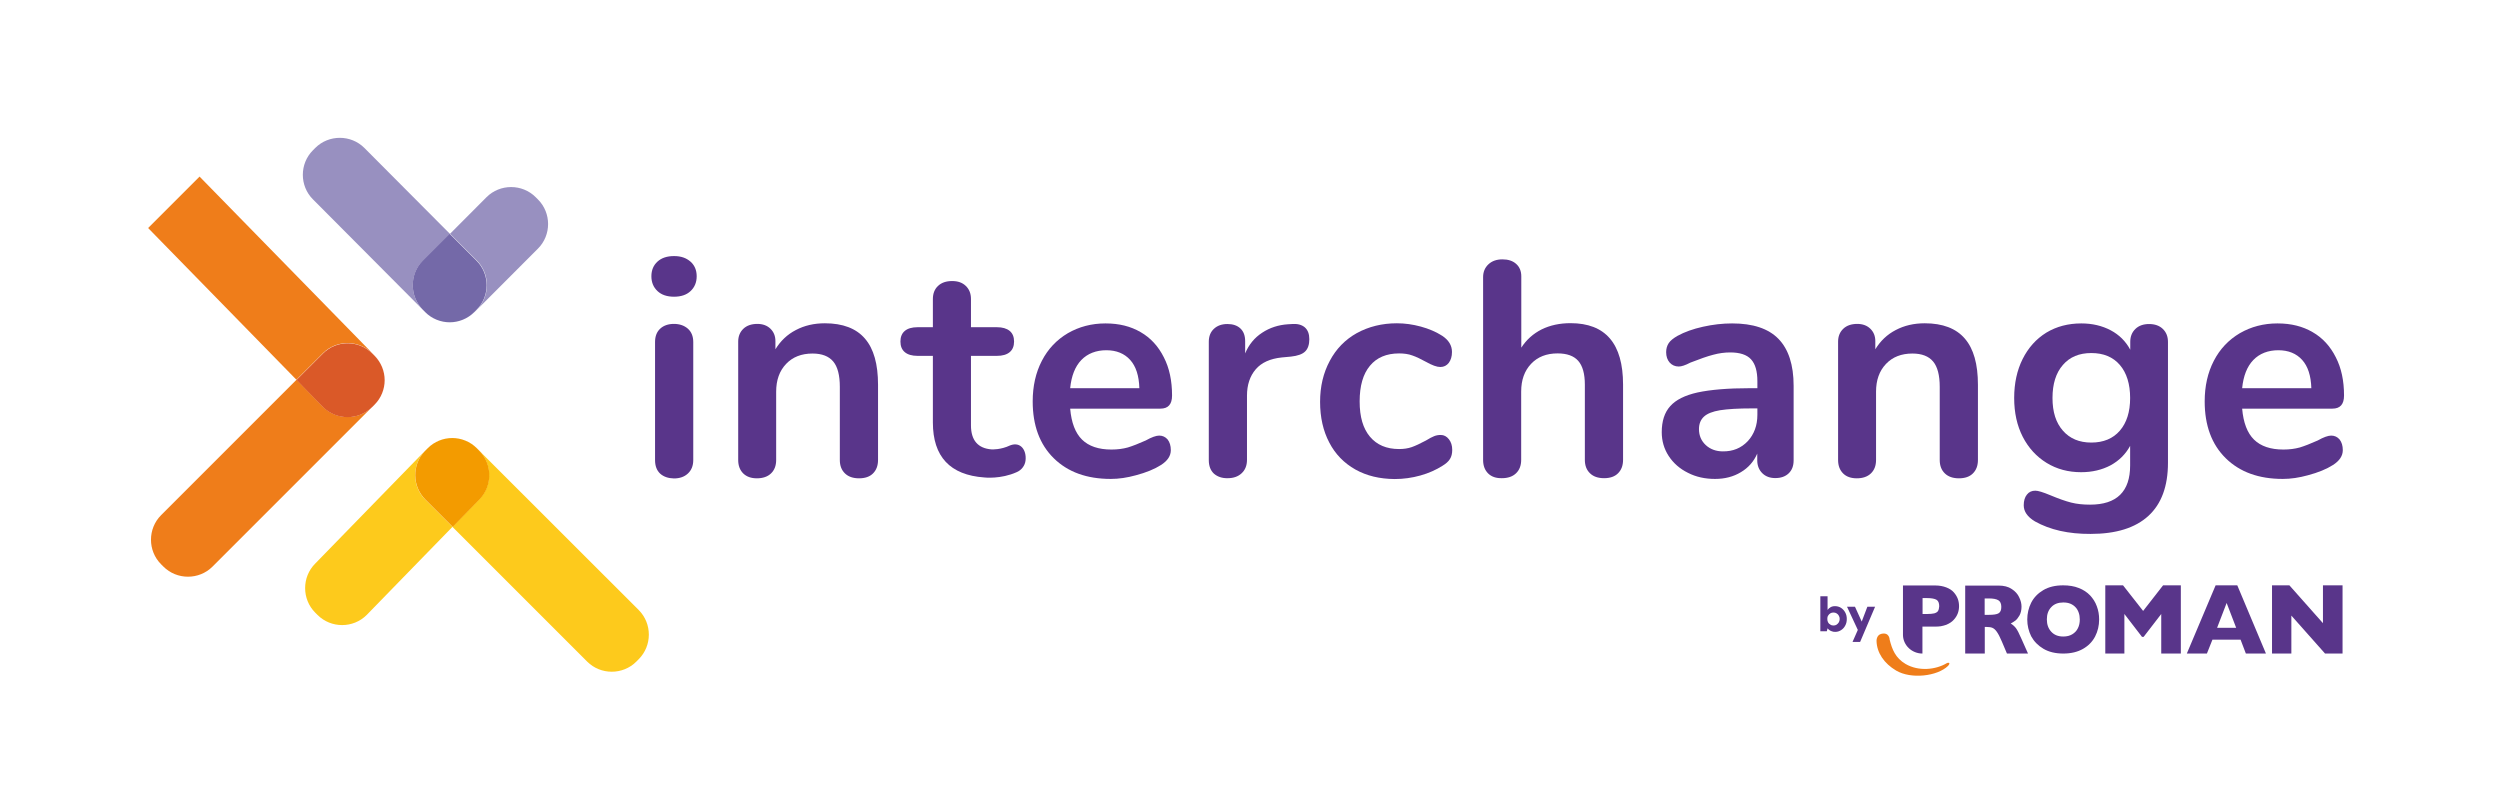 <svg width="191" height="62" viewBox="0 0 191 62" fill="none" xmlns="http://www.w3.org/2000/svg">
<path d="M50.233 22.239C49.925 21.949 49.766 21.575 49.766 21.107C49.766 20.639 49.925 20.265 50.233 19.985C50.542 19.704 50.963 19.564 51.496 19.564C52.03 19.564 52.422 19.704 52.75 19.985C53.068 20.265 53.227 20.639 53.227 21.107C53.227 21.575 53.068 21.949 52.759 22.239C52.451 22.529 52.03 22.669 51.496 22.669C50.963 22.669 50.542 22.529 50.233 22.239ZM50.439 36.188C50.177 35.945 50.046 35.599 50.046 35.15V26.131C50.046 25.691 50.177 25.355 50.439 25.111C50.701 24.868 51.057 24.746 51.487 24.746C51.917 24.746 52.273 24.868 52.553 25.111C52.825 25.355 52.965 25.691 52.965 26.131V35.15C52.965 35.589 52.825 35.926 52.553 36.179C52.282 36.431 51.927 36.553 51.487 36.553C51.057 36.544 50.701 36.422 50.439 36.188Z" fill="#59358A"/>
<path d="M56.782 36.169C56.529 35.916 56.398 35.58 56.398 35.14V26.102C56.398 25.7 56.529 25.373 56.791 25.12C57.053 24.868 57.418 24.746 57.867 24.746C58.27 24.746 58.606 24.868 58.859 25.111C59.111 25.354 59.242 25.672 59.242 26.056V26.683C59.635 26.046 60.15 25.551 60.805 25.214C61.46 24.868 62.199 24.699 63.022 24.699C64.388 24.699 65.417 25.092 66.081 25.869C66.755 26.645 67.082 27.824 67.082 29.396V35.14C67.082 35.58 66.951 35.916 66.699 36.169C66.446 36.422 66.091 36.543 65.632 36.543C65.174 36.543 64.818 36.422 64.556 36.169C64.294 35.916 64.163 35.58 64.163 35.14V29.555C64.163 28.666 63.995 28.02 63.658 27.618C63.321 27.216 62.797 27.01 62.077 27.01C61.235 27.01 60.562 27.272 60.056 27.805C59.551 28.338 59.299 29.04 59.299 29.929V35.14C59.299 35.58 59.168 35.916 58.906 36.169C58.644 36.422 58.279 36.543 57.83 36.543C57.381 36.543 57.044 36.422 56.782 36.169Z" fill="#59358A"/>
<path d="M75.201 36.478C72.582 36.291 71.272 34.887 71.272 32.277V27.188H70.103C69.682 27.188 69.354 27.094 69.13 26.907C68.905 26.72 68.793 26.449 68.793 26.093C68.793 25.738 68.905 25.466 69.13 25.279C69.354 25.092 69.682 24.999 70.103 24.999H71.272V22.847C71.272 22.426 71.403 22.089 71.665 21.846C71.927 21.593 72.292 21.472 72.741 21.472C73.19 21.472 73.527 21.593 73.789 21.846C74.051 22.099 74.182 22.426 74.182 22.847V24.999H76.165C76.586 24.999 76.904 25.092 77.138 25.279C77.362 25.466 77.475 25.738 77.475 26.093C77.475 26.449 77.362 26.72 77.138 26.907C76.913 27.094 76.586 27.188 76.165 27.188H74.182V32.492C74.182 33.643 74.715 34.261 75.772 34.335C75.772 34.335 76.455 34.373 77.175 34.027C77.98 33.718 78.429 34.392 78.354 35.159C78.317 35.589 78.017 35.926 77.69 36.066C76.455 36.627 75.201 36.478 75.201 36.478Z" fill="#59358A"/>
<path d="M80.508 35.009C79.432 33.952 78.898 32.502 78.898 30.668C78.898 29.499 79.132 28.46 79.6 27.562C80.068 26.655 80.732 25.963 81.583 25.457C82.444 24.962 83.398 24.709 84.456 24.709C85.513 24.709 86.383 24.933 87.141 25.373C87.908 25.813 88.497 26.458 88.918 27.3C89.339 28.114 89.545 29.087 89.545 30.219C89.545 30.893 89.246 31.22 88.656 31.22H81.761C81.855 32.296 82.154 33.082 82.669 33.587C83.183 34.092 83.932 34.345 84.914 34.345C85.382 34.345 85.793 34.289 86.168 34.186C86.532 34.074 86.991 33.896 87.533 33.653C87.983 33.4 88.329 33.279 88.562 33.279C88.825 33.279 89.04 33.381 89.208 33.578C89.367 33.784 89.451 34.055 89.451 34.392C89.451 34.831 89.199 35.206 88.703 35.524C88.207 35.842 87.561 36.104 86.785 36.31C86.111 36.497 85.475 36.59 84.867 36.59C83.034 36.59 81.583 36.066 80.508 35.009ZM87.047 29.658C87.019 28.704 86.785 27.983 86.345 27.497C85.906 27.01 85.297 26.758 84.521 26.758C83.745 26.758 83.09 27.01 82.612 27.506C82.135 28.002 81.855 28.722 81.761 29.658H87.047Z" fill="#59358A"/>
<path d="M92.745 36.188C92.483 35.944 92.352 35.598 92.352 35.149V26.112C92.352 25.691 92.483 25.363 92.745 25.12C93.006 24.877 93.353 24.755 93.774 24.755C94.195 24.755 94.522 24.867 94.765 25.092C95.008 25.317 95.13 25.644 95.13 26.065V27.001C95.411 26.327 95.841 25.803 96.43 25.419C97.01 25.036 97.675 24.821 98.404 24.774L98.732 24.755C99.134 24.727 99.452 24.811 99.686 25.008C99.92 25.214 100.032 25.513 100.032 25.915C100.032 26.318 99.929 26.645 99.714 26.851C99.508 27.057 99.144 27.188 98.629 27.244L97.927 27.309C97.039 27.403 96.374 27.702 95.935 28.217C95.495 28.731 95.27 29.405 95.27 30.228V35.13C95.27 35.57 95.13 35.907 94.859 36.16C94.588 36.412 94.232 36.534 93.792 36.534C93.362 36.543 93.016 36.421 92.745 36.188Z" fill="#59358A"/>
<path d="M103.55 35.87C102.689 35.383 102.016 34.7 101.557 33.811C101.089 32.923 100.855 31.884 100.855 30.705C100.855 29.527 101.099 28.497 101.595 27.571C102.081 26.654 102.773 25.944 103.662 25.448C104.57 24.952 105.589 24.699 106.721 24.699C107.329 24.699 107.937 24.783 108.555 24.952C109.172 25.12 109.715 25.354 110.183 25.654C110.679 25.981 110.931 26.392 110.931 26.888C110.931 27.235 110.847 27.506 110.688 27.721C110.529 27.927 110.314 28.039 110.042 28.039C109.771 28.039 109.416 27.908 108.948 27.646C108.555 27.431 108.209 27.263 107.909 27.16C107.61 27.047 107.264 27.001 106.89 27.001C105.926 27.001 105.178 27.319 104.663 27.945C104.139 28.572 103.877 29.48 103.877 30.668C103.877 31.856 104.139 32.736 104.663 33.362C105.187 33.989 105.926 34.307 106.89 34.307C107.245 34.307 107.573 34.26 107.863 34.157C108.153 34.055 108.508 33.886 108.948 33.652C109.2 33.493 109.406 33.39 109.565 33.325C109.724 33.259 109.893 33.231 110.071 33.231C110.323 33.231 110.529 33.344 110.697 33.559C110.866 33.774 110.95 34.045 110.95 34.373C110.95 34.653 110.894 34.887 110.772 35.074C110.66 35.261 110.463 35.43 110.201 35.589C109.715 35.898 109.154 36.15 108.518 36.328C107.881 36.506 107.226 36.599 106.553 36.599C105.412 36.59 104.42 36.356 103.55 35.87Z" fill="#59358A"/>
<path d="M113.692 36.169C113.44 35.916 113.309 35.579 113.309 35.139V21.172C113.309 20.77 113.449 20.442 113.72 20.19C113.992 19.937 114.347 19.815 114.787 19.815C115.226 19.815 115.573 19.928 115.835 20.162C116.096 20.395 116.227 20.713 116.227 21.116V26.561C116.62 25.953 117.135 25.494 117.78 25.167C118.426 24.849 119.165 24.69 119.988 24.69C122.664 24.69 124.002 26.252 124.002 29.386V35.13C124.002 35.57 123.871 35.907 123.618 36.159C123.366 36.412 123.01 36.533 122.552 36.533C122.093 36.533 121.738 36.412 121.476 36.159C121.214 35.907 121.083 35.57 121.083 35.13V29.386C121.083 28.563 120.915 27.955 120.578 27.571C120.241 27.188 119.717 27 118.997 27C118.155 27 117.481 27.262 116.976 27.796C116.471 28.329 116.218 29.03 116.218 29.919V35.13C116.218 35.57 116.087 35.907 115.825 36.159C115.563 36.412 115.198 36.533 114.749 36.533C114.3 36.543 113.945 36.421 113.692 36.169Z" fill="#59358A"/>
<path d="M128.959 36.123C128.332 35.814 127.846 35.383 127.49 34.841C127.135 34.298 126.957 33.69 126.957 33.017C126.957 32.175 127.172 31.51 127.603 31.033C128.033 30.547 128.725 30.201 129.689 29.985C130.69 29.77 132.018 29.658 133.684 29.658H134.264V29.125C134.264 28.358 134.105 27.806 133.777 27.45C133.45 27.095 132.916 26.926 132.187 26.926C131.766 26.926 131.335 26.982 130.886 27.104C130.447 27.216 129.867 27.422 129.146 27.703C128.753 27.909 128.463 28.002 128.257 28.002C127.977 28.002 127.743 27.899 127.565 27.703C127.387 27.497 127.294 27.235 127.294 26.907C127.294 26.645 127.359 26.412 127.49 26.215C127.621 26.019 127.846 25.841 128.155 25.663C128.697 25.364 129.352 25.13 130.11 24.962C130.868 24.793 131.607 24.709 132.336 24.709C133.927 24.709 135.106 25.102 135.873 25.888C136.64 26.674 137.033 27.871 137.033 29.471V35.168C137.033 35.589 136.911 35.917 136.659 36.16C136.406 36.403 136.069 36.525 135.629 36.525C135.227 36.525 134.89 36.403 134.638 36.151C134.385 35.898 134.254 35.571 134.254 35.168V34.654C133.992 35.262 133.571 35.739 133.001 36.076C132.43 36.422 131.775 36.59 131.027 36.59C130.269 36.59 129.577 36.441 128.959 36.123ZM133.525 33.709C134.011 33.185 134.264 32.511 134.264 31.688V31.202H133.843C132.813 31.202 132.009 31.248 131.41 31.342C130.849 31.436 130.437 31.595 130.185 31.828C129.932 32.062 129.801 32.38 129.801 32.783C129.801 33.279 129.979 33.69 130.325 34.008C130.671 34.326 131.111 34.485 131.625 34.485C132.393 34.495 133.029 34.233 133.525 33.709Z" fill="#59358A"/>
<path d="M140.813 36.169C140.561 35.916 140.43 35.58 140.43 35.14V26.102C140.43 25.7 140.561 25.373 140.823 25.12C141.085 24.868 141.449 24.746 141.898 24.746C142.301 24.746 142.638 24.868 142.89 25.111C143.143 25.354 143.274 25.672 143.274 26.056V26.683C143.667 26.046 144.181 25.551 144.836 25.214C145.491 24.868 146.23 24.699 147.053 24.699C148.419 24.699 149.448 25.092 150.113 25.869C150.786 26.645 151.114 27.824 151.114 29.396V35.14C151.114 35.58 150.983 35.916 150.73 36.169C150.477 36.422 150.122 36.543 149.663 36.543C149.205 36.543 148.85 36.422 148.588 36.169C148.326 35.916 148.195 35.58 148.195 35.14V29.555C148.195 28.666 148.026 28.02 147.689 27.618C147.353 27.216 146.829 27.01 146.108 27.01C145.266 27.01 144.593 27.272 144.088 27.805C143.582 28.338 143.33 29.04 143.33 29.929V35.14C143.33 35.58 143.199 35.916 142.937 36.169C142.675 36.422 142.31 36.543 141.861 36.543C141.412 36.543 141.066 36.422 140.813 36.169Z" fill="#59358A"/>
<path d="M155.473 39.837C154.893 39.49 154.613 39.079 154.613 38.602C154.613 38.256 154.697 37.984 154.856 37.788C155.015 37.582 155.23 37.488 155.501 37.488C155.707 37.488 156.081 37.601 156.643 37.835C157.269 38.096 157.793 38.284 158.233 38.396C158.673 38.508 159.15 38.555 159.683 38.555C161.723 38.555 162.742 37.554 162.742 35.561V34.064C162.396 34.7 161.9 35.196 161.245 35.552C160.591 35.898 159.842 36.076 159 36.076C158.018 36.076 157.138 35.842 156.362 35.365C155.585 34.888 154.977 34.223 154.538 33.372C154.098 32.511 153.883 31.529 153.883 30.406C153.883 29.284 154.098 28.292 154.528 27.431C154.959 26.571 155.557 25.897 156.343 25.411C157.12 24.943 158.009 24.709 159.01 24.709C159.852 24.709 160.6 24.887 161.255 25.233C161.91 25.579 162.406 26.075 162.752 26.72V26.112C162.752 25.71 162.883 25.383 163.145 25.13C163.407 24.877 163.762 24.756 164.192 24.756C164.623 24.756 164.978 24.877 165.24 25.13C165.502 25.383 165.633 25.71 165.633 26.131V35.355C165.633 37.142 165.137 38.499 164.136 39.416C163.135 40.333 161.666 40.791 159.721 40.791C158.037 40.8 156.624 40.482 155.473 39.837ZM161.956 32.904C162.48 32.296 162.742 31.464 162.742 30.406C162.742 29.349 162.48 28.489 161.956 27.881C161.433 27.272 160.703 26.973 159.777 26.973C158.851 26.973 158.13 27.272 157.606 27.881C157.073 28.489 156.811 29.331 156.811 30.406C156.811 31.482 157.073 32.296 157.606 32.904C158.14 33.512 158.86 33.812 159.777 33.812C160.694 33.812 161.433 33.512 161.956 32.904Z" fill="#59358A"/>
<path d="M170.047 35.009C168.971 33.952 168.438 32.502 168.438 30.668C168.438 29.499 168.671 28.46 169.139 27.562C169.607 26.655 170.271 25.963 171.122 25.457C171.983 24.962 172.937 24.709 173.995 24.709C175.052 24.709 175.922 24.933 176.68 25.373C177.447 25.813 178.036 26.458 178.457 27.3C178.878 28.114 179.084 29.087 179.084 30.219C179.084 30.893 178.785 31.22 178.195 31.22H171.3C171.394 32.296 171.693 33.082 172.208 33.587C172.722 34.092 173.471 34.345 174.453 34.345C174.921 34.345 175.332 34.289 175.707 34.186C176.071 34.074 176.53 33.896 177.073 33.653C177.522 33.4 177.868 33.279 178.102 33.279C178.364 33.279 178.579 33.381 178.747 33.578C178.906 33.784 178.99 34.055 178.99 34.392C178.99 34.831 178.738 35.206 178.242 35.524C177.746 35.842 177.101 36.104 176.324 36.31C175.65 36.497 175.014 36.59 174.406 36.59C172.573 36.59 171.122 36.066 170.047 35.009ZM176.586 29.658C176.558 28.704 176.324 27.983 175.884 27.497C175.445 27.01 174.837 26.758 174.06 26.758C173.284 26.758 172.629 27.01 172.152 27.506C171.674 28.002 171.394 28.722 171.3 29.658H176.586Z" fill="#59358A"/>
<path d="M144.368 48.864C144.555 49.612 144.808 50.267 145.584 50.726C146.595 51.315 147.895 51.165 148.728 50.669C148.728 50.669 148.896 50.576 148.934 50.688C148.952 50.735 148.831 50.875 148.831 50.875C148.007 51.671 146.005 51.904 144.864 51.231C143.947 50.688 143.386 49.874 143.367 48.958C143.367 48.958 143.358 48.508 143.741 48.424C144.359 48.284 144.368 48.864 144.368 48.864Z" fill="#EF7D1A"/>
<path d="M151.628 47.9H151.797C151.965 47.9 152.105 47.919 152.218 47.966C152.33 48.013 152.442 48.106 152.554 48.265C152.667 48.424 152.798 48.667 152.938 49.004L153.331 49.931H154.94L154.435 48.798C154.257 48.387 154.117 48.116 154.014 47.985C153.911 47.854 153.78 47.732 153.621 47.638C153.752 47.564 153.873 47.489 153.986 47.405C154.089 47.32 154.191 47.189 154.294 47.012C154.388 46.834 154.444 46.609 154.444 46.347C154.444 46.123 154.388 45.88 154.266 45.636C154.154 45.384 153.958 45.169 153.696 45C153.434 44.822 153.097 44.738 152.685 44.738H150.141V49.931H151.637V47.9H151.628ZM151.628 45.721H151.946C152.283 45.721 152.526 45.767 152.676 45.861C152.826 45.955 152.9 46.123 152.9 46.366C152.9 46.609 152.835 46.768 152.695 46.853C152.564 46.937 152.311 46.974 151.946 46.974H151.628V45.721Z" fill="#59358A"/>
<path d="M162.303 46.909L163.65 48.658H163.772L165.119 46.909V49.931H166.616V44.72H165.259L163.735 46.675L162.2 44.72H160.844V49.931H162.303V46.909Z" fill="#59358A"/>
<path d="M169.029 48.873H171.181L171.584 49.931H173.118L170.929 44.72H169.273L167.074 49.931H168.608L169.029 48.873ZM170.115 46.067L170.844 47.966H169.385L170.115 46.067Z" fill="#59358A"/>
<path d="M149.269 47.349C149.41 47.199 149.512 47.031 149.578 46.853C149.643 46.675 149.671 46.498 149.671 46.311C149.671 46.123 149.643 45.936 149.578 45.759C149.512 45.581 149.41 45.412 149.269 45.253C149.129 45.094 148.942 44.973 148.699 44.879C148.455 44.786 148.175 44.73 147.857 44.73H145.387V48.528C145.405 49.304 146.07 49.931 146.874 49.931V47.873H147.857C148.006 47.873 148.147 47.864 148.278 47.845C148.427 47.817 148.568 47.779 148.699 47.733C148.942 47.63 149.129 47.508 149.269 47.349ZM148.062 46.685C148.006 46.769 147.903 46.825 147.772 46.862C147.641 46.891 147.464 46.909 147.239 46.909H146.884V45.693H147.202C147.557 45.693 147.81 45.74 147.95 45.824C148.09 45.908 148.156 46.077 148.156 46.32C148.147 46.47 148.118 46.591 148.062 46.685Z" fill="#59358A"/>
<path d="M178.971 44.72V49.931H177.633L175.06 47.031V49.931H173.582V44.72H174.91L177.474 47.611V44.72H178.971Z" fill="#59358A"/>
<path d="M156.118 49.566C156.529 49.809 157.035 49.931 157.633 49.931C158.232 49.931 158.728 49.809 159.14 49.575C159.551 49.341 159.86 49.023 160.066 48.63C160.272 48.228 160.374 47.798 160.374 47.321C160.374 46.974 160.318 46.638 160.197 46.319C160.084 46.001 159.907 45.73 159.682 45.487C159.458 45.253 159.168 45.056 158.821 44.925C158.475 44.785 158.073 44.72 157.624 44.72C157.025 44.72 156.52 44.841 156.108 45.085C155.697 45.328 155.388 45.646 155.182 46.048C154.986 46.441 154.883 46.871 154.883 47.33C154.883 47.788 154.986 48.209 155.182 48.612C155.397 49.005 155.706 49.323 156.118 49.566ZM156.716 46.385C156.941 46.142 157.25 46.029 157.633 46.029C157.839 46.029 158.017 46.057 158.176 46.123C158.335 46.188 158.466 46.282 158.569 46.394C158.681 46.507 158.756 46.647 158.812 46.806C158.868 46.965 158.896 47.133 158.896 47.33C158.896 47.583 158.849 47.807 158.747 48.004C158.653 48.2 158.503 48.35 158.316 48.462C158.129 48.574 157.905 48.63 157.633 48.63C157.24 48.63 156.941 48.509 156.716 48.265C156.492 48.022 156.38 47.713 156.38 47.321C156.38 46.928 156.492 46.619 156.716 46.385Z" fill="#59358A"/>
<path d="M140.216 48.275C140.122 48.275 140.038 48.266 139.972 48.238C139.897 48.219 139.832 48.182 139.776 48.144C139.72 48.107 139.673 48.06 139.626 48.004L139.57 48.228H139.074V45.553H139.626V46.6C139.682 46.516 139.757 46.451 139.851 46.395C139.944 46.339 140.057 46.31 140.197 46.31C140.365 46.31 140.524 46.357 140.655 46.441C140.786 46.526 140.899 46.647 140.973 46.788C141.058 46.937 141.095 47.106 141.095 47.293C141.095 47.48 141.058 47.648 140.973 47.798C140.899 47.948 140.786 48.06 140.655 48.144C140.524 48.228 140.384 48.275 140.216 48.275ZM140.075 47.789C140.169 47.789 140.244 47.77 140.318 47.723C140.384 47.676 140.44 47.62 140.487 47.545C140.524 47.471 140.552 47.386 140.552 47.293C140.552 47.199 140.534 47.115 140.487 47.04C140.449 46.965 140.393 46.909 140.318 46.862C140.244 46.816 140.169 46.797 140.075 46.797C139.982 46.797 139.907 46.816 139.832 46.862C139.757 46.909 139.71 46.965 139.664 47.04C139.617 47.115 139.607 47.199 139.607 47.293C139.607 47.386 139.626 47.471 139.664 47.545C139.701 47.62 139.757 47.676 139.832 47.714C139.907 47.77 139.991 47.789 140.075 47.789Z" fill="#59358A"/>
<path d="M141.534 49.042L141.983 48.023L141.937 48.126L141.113 46.357H141.721L142.236 47.489L142.666 46.357H143.256L142.114 49.042H141.534Z" fill="#59358A"/>
<path d="M29.39 29.04C29.39 29.723 29.128 30.396 28.613 30.911L28.436 31.089C27.407 32.118 25.713 32.118 24.684 31.089L22.654 29.012L12.307 39.359C11.278 40.388 11.278 42.081 12.307 43.11L12.485 43.288C13.514 44.317 15.207 44.317 16.236 43.288L28.613 30.911C29.128 30.406 29.39 29.723 29.39 29.04Z" fill="#EF7D1A"/>
<path d="M28.437 26.991L28.614 27.169C29.129 27.683 29.391 28.366 29.391 29.04C29.391 28.357 29.129 27.683 28.614 27.159L15.246 13.491L11.316 17.421L22.646 29.012L24.676 26.982C25.714 25.953 27.398 25.953 28.437 26.991Z" fill="#EF7D1A"/>
<path d="M28.434 31.098L28.612 30.92C29.126 30.406 29.388 29.723 29.388 29.049C29.388 28.376 29.126 27.693 28.612 27.178L28.434 27C27.405 25.971 25.712 25.971 24.683 27L22.652 29.03L24.683 31.107C25.712 32.127 27.395 32.127 28.434 31.098Z" fill="#DA5928"/>
<path d="M48.801 46.609L36.423 34.241C35.909 33.727 35.226 33.465 34.543 33.465C35.226 33.465 35.9 33.727 36.414 34.241L36.592 34.419C37.621 35.448 37.621 37.142 36.592 38.171L34.571 40.257L44.862 50.548C45.891 51.577 47.584 51.577 48.614 50.548L48.791 50.37C49.83 49.332 49.83 47.648 48.801 46.609Z" fill="#FDCA1C"/>
<path d="M32.495 34.419C32.477 34.438 32.458 34.466 32.43 34.485L32.551 34.363L32.495 34.419Z" fill="#EF7D1A"/>
<path d="M32.429 34.485L24.084 43.055C23.055 44.084 23.055 45.777 24.084 46.806L24.262 46.984C25.291 48.013 26.985 48.013 28.014 46.984L34.572 40.248L32.485 38.162C31.484 37.161 31.466 35.524 32.429 34.485Z" fill="#FDCA1C"/>
<path d="M34.553 33.465C33.87 33.465 33.196 33.727 32.672 34.241C33.187 33.727 33.87 33.465 34.553 33.465Z" fill="#EF7D1A"/>
<path d="M36.601 34.419L36.423 34.241C35.909 33.727 35.226 33.465 34.552 33.465C33.879 33.465 33.196 33.727 32.681 34.241L32.56 34.363L32.438 34.485C31.465 35.523 31.493 37.16 32.504 38.171L34.59 40.257L36.62 38.171C37.64 37.142 37.64 35.448 36.601 34.419Z" fill="#F39B00"/>
<path d="M32.487 23.848C33.002 24.362 33.685 24.624 34.368 24.624C33.685 24.624 33.011 24.362 32.487 23.848L32.31 23.67C31.281 22.641 31.281 20.948 32.31 19.918L34.368 17.86L27.838 11.302C26.809 10.273 25.115 10.273 24.086 11.302L23.909 11.48C22.879 12.509 22.879 14.202 23.909 15.231L32.487 23.848Z" fill="#9890C0"/>
<path d="M36.424 23.67L36.246 23.848C35.731 24.362 35.049 24.624 34.375 24.624C35.058 24.624 35.731 24.362 36.255 23.848L41.102 18.992C42.131 17.963 42.131 16.27 41.102 15.241L40.924 15.063C39.895 14.034 38.201 14.034 37.172 15.063L34.384 17.86L36.443 19.918C37.453 20.947 37.453 22.631 36.424 23.67Z" fill="#9890C0"/>
<path d="M32.309 23.67L32.487 23.848C33.002 24.362 33.685 24.624 34.358 24.624C35.032 24.624 35.715 24.362 36.229 23.848L36.407 23.67C37.436 22.641 37.436 20.948 36.407 19.919L34.349 17.86L32.291 19.919C31.28 20.948 31.28 22.632 32.309 23.67Z" fill="#7469A8"/>
</svg>
